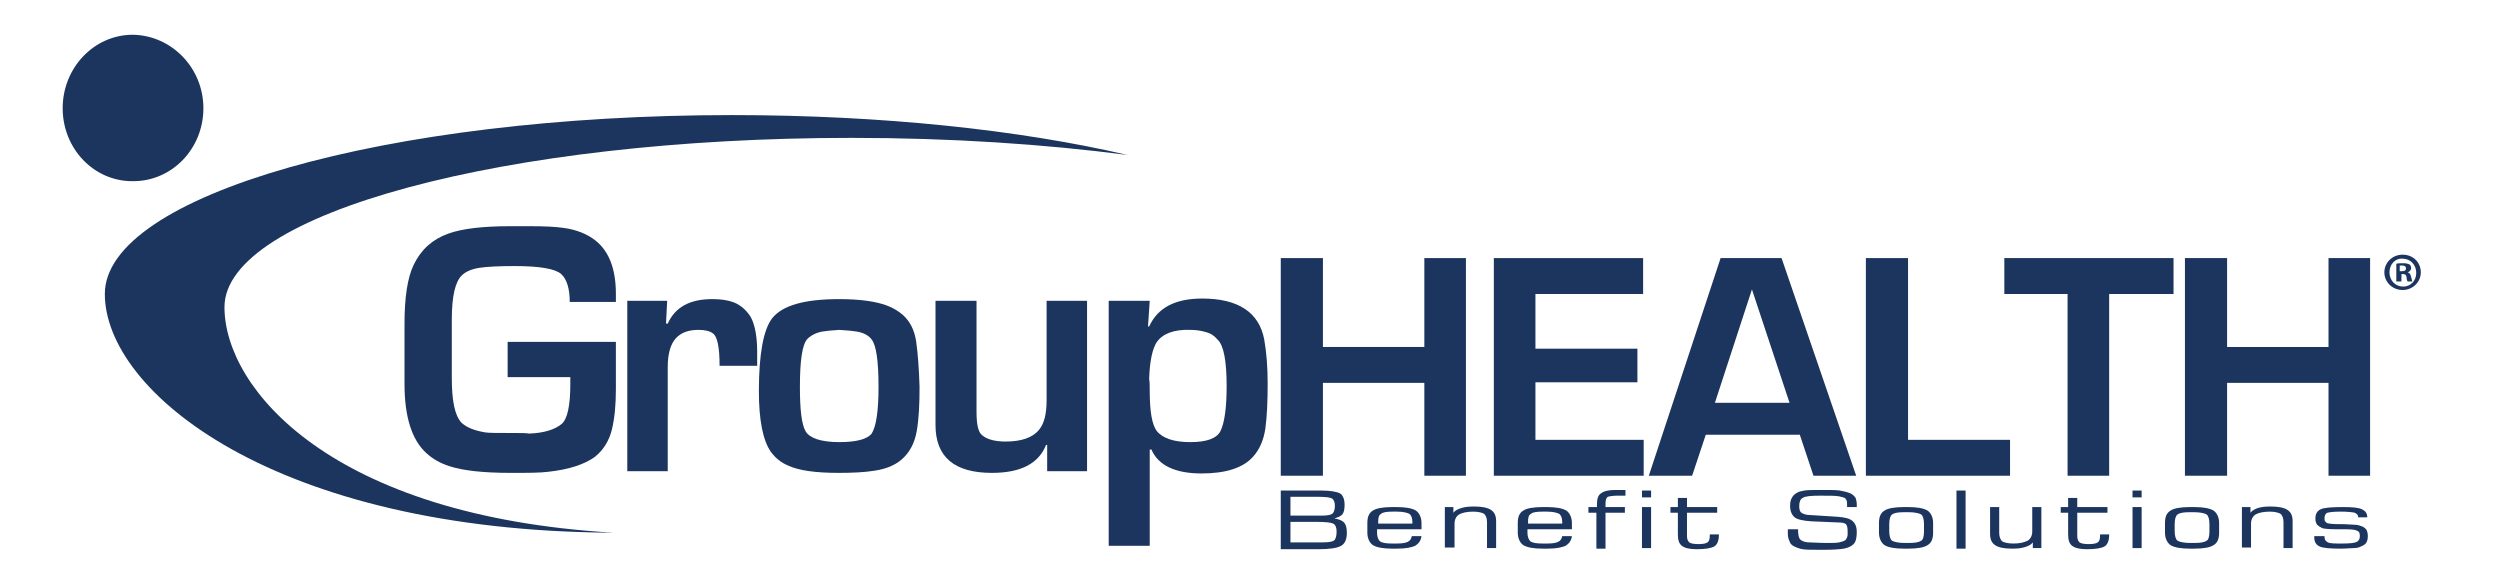 <?xml version="1.0" encoding="utf-8"?>
<!-- Generator: Adobe Illustrator 26.0.1, SVG Export Plug-In . SVG Version: 6.00 Build 0)  -->
<svg version="1.1" id="Layer_1" xmlns="http://www.w3.org/2000/svg" xmlns:xlink="http://www.w3.org/1999/xlink" x="0px" y="0px"
	 viewBox="0 0 438.8 103.2" style="enable-background:new 0 0 438.8 103.2;" xml:space="preserve">
<style type="text/css">
	.st0{fill:#1C355E;}
</style>
<g>
	<path class="st0" d="M257.3,83.5H250V67.2h-17.8v16.3h-7.4V45.3h7.4v15.6H250V45.3h7.3V83.5z"/>
	<path class="st0" d="M288.5,83.5h-26.3V45.3h26.2v6.3h-18.9v9.6h17.9v5.9h-17.9v10.1h19V83.5z"/>
	<path class="st0" d="M325.8,83.5h-7.5l-2.4-7.2h-16.5l-2.4,7.2h-7.6L302,45.3h10.7L325.8,83.5z M314.1,70.7l-6.6-19.9l0,0L301,70.7
		H314.1z"/>
	<path class="st0" d="M352.8,83.5h-25.3V45.3h7.4v31.9h17.9V83.5z"/>
	<path class="st0" d="M381.4,51.6h-11.2v31.9h-7.3V51.6h-11.1v-6.3h29.7V51.6z"/>
	<path class="st0" d="M416,83.5h-7.3V67.2h-17.8v16.3h-7.4V45.3h7.4v15.6h17.8V45.3h7.3V83.5z"/>
</g>
<g>
	<g>
		<path class="st0" d="M108.1,68.3c0,2.7-0.2,5-0.7,7.1c-0.5,2-1.5,3.6-3,4.8c-1.8,1.3-4.5,2.2-8.1,2.6c-1.5,0.2-3.7,0.2-6.6,0.2
			c-4.9,0-8.5-0.4-10.9-1.2c-1.5-0.5-2.8-1.2-4-2.3c-2.5-2.3-3.8-6.3-3.8-12.1V56.8c0-4.5,0.5-8,1.6-10.3c1.3-2.7,3.3-4.5,6.1-5.5
			c2.5-0.9,6.2-1.3,11-1.3h3.1c2.8,0,4.8,0.1,6.1,0.3c2.3,0.3,4.2,1.1,5.6,2.2c2.4,1.9,3.6,5,3.6,9.4v1.4h-8.1c0-2.3-0.5-4-1.5-4.9
			c-1-0.9-3.7-1.4-8.1-1.4c-2.8,0-4.9,0.1-6.2,0.3c-1.4,0.2-2.5,0.7-3.1,1.3c-1.2,1.1-1.8,3.7-1.8,7.8v10.2c0,4,0.5,6.6,1.7,7.9
			c1,0.9,2.4,1.4,4.2,1.7c0.6,0.1,2.2,0.1,4.8,0.1c1.3,0,2.3,0,2.9,0.1c2.6-0.1,4.5-0.7,5.7-1.7c1-0.9,1.5-3.2,1.5-7v-1.2H89.1V60
			h19V68.3z"/>
		<path class="st0" d="M133,64.2h-6.7c0-3.3-0.4-5.2-1.2-5.7c-0.5-0.4-1.4-0.6-2.5-0.6c-1.8,0-3.1,0.5-4,1.5c-0.9,1-1.4,2.7-1.4,5
			v18.3h-7.1V52.8h7l-0.2,4h0.3c1.3-2.9,3.9-4.3,7.8-4.3c1.9,0,3.3,0.3,4.3,0.8c1.1,0.6,1.9,1.4,2.5,2.4c0.7,1.3,1.1,3.4,1.1,6V64.2
			z"/>
		<path class="st0" d="M161.4,67.9c0,2.9-0.1,5.5-0.5,7.8c-0.4,2.2-1.3,3.8-2.7,5c-1.2,1-2.7,1.6-4.6,1.9c-1.8,0.3-3.9,0.4-6.4,0.4
			c-4,0-7-0.4-8.9-1.3c-1.2-0.5-2.2-1.3-3-2.4c-1.4-2-2.1-5.6-2.1-10.6c0-6.6,0.8-10.8,2.3-12.8c1.8-2.3,5.7-3.4,11.8-3.4
			c3.6,0,6.4,0.4,8.3,1.1c1.1,0.4,2.1,1,2.9,1.7c1.3,1.2,2,2.7,2.3,4.6C161.1,62,161.3,64.7,161.4,67.9z M154.2,67.9
			c0-4.5-0.4-7.3-1.2-8.3c-0.5-0.7-1.4-1.2-2.6-1.4c-0.5-0.1-1.5-0.2-3.1-0.3c-1.5,0.1-2.5,0.2-3,0.3c-1.1,0.2-2,0.7-2.6,1.3
			c-0.9,1-1.3,3.8-1.3,8.4c0,4,0.3,6.6,1,7.8c0.7,1.2,2.7,1.9,5.9,1.9c3,0,4.9-0.5,5.7-1.5C153.8,74.8,154.2,72.1,154.2,67.9z"/>
		<path class="st0" d="M190.7,82.7h-6.9v-4.6h-0.2c-1.3,3.3-4.5,4.9-9.5,4.9c-6.6,0-9.9-2.8-9.9-8.4V52.8h7.2v19.5
			c0,2.2,0.3,3.6,1,4.1c0.8,0.7,2.2,1.1,4.1,1.1c2.8,0,4.8-0.7,5.9-2.1c0.9-1.1,1.3-2.8,1.3-5.2V52.8h7.1V82.7z"/>
		<path class="st0" d="M222.5,67.3c0,3-0.1,5.6-0.4,7.9c-0.3,2-1,3.7-2.2,5c-1.7,1.9-4.7,2.9-9,2.9c-4.6,0-7.6-1.4-8.8-4.2h-0.3
			v16.9h-7.2V52.8h7.2l-0.3,4.5h0.2c1.5-3.3,4.6-4.9,9.3-4.9c6.3,0,10,2.4,10.9,7.2C222.3,61.9,222.5,64.4,222.5,67.3z M215.3,67.8
			c0-4.4-0.5-7.2-1.6-8.2c-0.6-0.7-1.2-1.1-2-1.3c-1-0.3-1.9-0.4-2.8-0.4c-2.9-0.1-4.9,0.7-5.9,2.2c-0.7,1.1-1.2,3.2-1.3,6.4
			c0.1,0.5,0.1,1.2,0.1,2.1c0,3.6,0.4,5.9,1.2,7c1,1.3,3,2,5.9,2c2.8,0,4.6-0.6,5.3-1.9C214.9,74.3,215.3,71.7,215.3,67.8z"/>
	</g>
</g>
<path class="st0" d="M35.7,19c0,7.1-5.5,12.8-12.3,12.8C16.5,31.9,11,26.1,11,19c0-7.1,5.5-12.9,12.3-12.9
	C30.1,6.2,35.7,11.9,35.7,19z"/>
<g>
	<path class="st0" d="M224.8,96.2V86.1h7.1c1.6,0,2.7,0.2,3.3,0.5c0.5,0.3,0.8,1,0.8,2c0,0.8-0.1,1.3-0.4,1.7
		c-0.3,0.3-0.7,0.5-1.4,0.7c0.8,0.1,1.4,0.4,1.7,0.7c0.3,0.3,0.5,0.9,0.5,1.8c0,1.1-0.3,1.9-1,2.3c-0.7,0.4-2,0.6-4,0.6H224.8z
		 M226.5,90.5h5.5c0.9,0,1.5-0.1,1.8-0.3c0.3-0.2,0.5-0.7,0.5-1.4c0-0.7-0.2-1.1-0.5-1.3c-0.3-0.2-1.2-0.3-2.5-0.3h-4.8V90.5z
		 M226.5,95.2h5.6c1,0,1.7-0.1,2-0.3c0.3-0.2,0.5-0.7,0.5-1.6c0-0.7-0.2-1.2-0.6-1.4c-0.4-0.2-1.4-0.3-3-0.3h-4.5V95.2z"/>
	<path class="st0" d="M244.4,96.3c-1.6,0-2.7-0.2-3.4-0.6c-0.6-0.4-1-1.2-1-2.2v-1.7c0-1.1,0.3-1.8,1-2.2c0.6-0.4,1.8-0.6,3.4-0.6
		h0.7c1.6,0,2.7,0.2,3.4,0.6c0.6,0.4,1,1.2,1,2.2v1.1l-7.8,0c0,0.1,0,0.2,0,0.2c0,0.1,0,0.2,0,0.4c0,0.7,0.2,1.2,0.5,1.5
		c0.4,0.3,1.1,0.4,2.2,0.4h0.7c1,0,1.6-0.1,2-0.3c0.4-0.2,0.6-0.5,0.7-1h1.7c-0.1,0.8-0.5,1.3-1.1,1.7c-0.7,0.3-1.7,0.5-3.2,0.5
		H244.4z M241.8,91.9h6.1v-0.3c0-0.7-0.2-1.1-0.5-1.4c-0.4-0.2-1.1-0.4-2.2-0.4h-0.7c-1.1,0-1.8,0.1-2.1,0.4
		c-0.4,0.2-0.5,0.7-0.5,1.4V91.9z"/>
	<path class="st0" d="M253.6,96.2V89h1.5v1c0.3-0.4,0.7-0.6,1.3-0.8c0.6-0.2,1.3-0.3,2.3-0.3c1.4,0,2.4,0.2,3,0.6
		c0.6,0.4,0.9,1,0.9,2v4.7h-1.6v-4.5c0-0.8-0.2-1.2-0.5-1.5c-0.3-0.2-1-0.4-1.9-0.4c-1.1,0-2,0.2-2.5,0.5c-0.5,0.3-0.8,0.9-0.8,1.6
		v4.2H253.6z"/>
	<path class="st0" d="M270.8,96.3c-1.6,0-2.7-0.2-3.4-0.6c-0.6-0.4-1-1.2-1-2.2v-1.7c0-1.1,0.3-1.8,1-2.2c0.6-0.4,1.8-0.6,3.4-0.6
		h0.7c1.6,0,2.7,0.2,3.4,0.6c0.6,0.4,1,1.2,1,2.2v1.1l-7.8,0c0,0.1,0,0.2,0,0.2c0,0.1,0,0.2,0,0.4c0,0.7,0.2,1.2,0.5,1.5
		c0.4,0.3,1.1,0.4,2.2,0.4h0.7c1,0,1.6-0.1,2-0.3c0.4-0.2,0.6-0.5,0.7-1h1.7c-0.1,0.8-0.5,1.3-1.1,1.7c-0.7,0.3-1.7,0.5-3.2,0.5
		H270.8z M268.1,91.9h6.1v-0.3c0-0.7-0.2-1.1-0.5-1.4c-0.4-0.2-1.1-0.4-2.2-0.4h-0.7c-1.1,0-1.8,0.1-2.1,0.4
		c-0.4,0.2-0.5,0.7-0.5,1.4V91.9z"/>
	<path class="st0" d="M278.8,90V89h1.5c0-0.1,0-0.1,0-0.2c0-0.1,0-0.2,0-0.3c0-0.9,0.2-1.6,0.7-1.9c0.5-0.4,1.3-0.6,2.5-0.6
		c0.3,0,0.6,0,0.9,0c0.3,0,0.6,0,0.9,0v1c-0.1,0-0.2,0-0.4,0c-0.5,0-0.8,0-1,0c-0.8,0-1.4,0.1-1.7,0.2c-0.3,0.2-0.4,0.6-0.4,1.2V89
		h3.4V90h-3.4v6.3h-1.6V90H278.8z"/>
	<path class="st0" d="M288.2,87.3v-1.2h1.6v1.2H288.2z M288.2,96.2V89h1.6v7.2H288.2z"/>
	<path class="st0" d="M293.2,90V89h1.3v-1.6h1.6V89h5.3V90h-5.3v4c0,0.6,0.1,0.9,0.4,1.2c0.3,0.2,0.8,0.3,1.6,0.3
		c0.8,0,1.3-0.1,1.6-0.3c0.3-0.2,0.4-0.6,0.4-1.2v-0.2h1.6v0.1c0,1-0.3,1.7-0.8,2c-0.5,0.3-1.5,0.5-3.1,0.5c-1.2,0-2.1-0.2-2.6-0.6
		c-0.5-0.4-0.7-1-0.7-2V90H293.2z"/>
	<path class="st0" d="M313.9,92.9h1.7v0.2c0,0.6,0.1,1.1,0.2,1.3c0.1,0.3,0.4,0.5,0.7,0.6c0.2,0.1,0.6,0.2,1.1,0.2
		c0.5,0,1.6,0.1,3.2,0.1c0.9,0,1.5,0,2-0.1c0.5-0.1,0.8-0.2,1.1-0.4c0.1-0.1,0.2-0.2,0.3-0.5c0.1-0.2,0.1-0.5,0.1-0.9
		c0-0.8-0.1-1.2-0.3-1.4c-0.2-0.2-0.7-0.3-1.4-0.3l-4.7-0.2c-1.4-0.1-2.4-0.3-2.9-0.7c-0.5-0.4-0.8-1.1-0.8-2c0-0.6,0.1-1.1,0.3-1.4
		c0.2-0.4,0.5-0.7,0.9-0.9c0.3-0.2,0.7-0.3,1.3-0.4c0.6-0.1,1.5-0.1,2.9-0.1h0.5c1.6,0,2.7,0,3.3,0.2c0.6,0.1,1.2,0.3,1.6,0.5
		c0.3,0.2,0.5,0.4,0.7,0.7c0.1,0.3,0.2,0.7,0.2,1.1c0,0.1,0,0.2,0,0.3c0,0.1,0,0.1,0,0.2h-1.7v-0.3c0-0.4,0-0.7-0.1-0.9
		c-0.1-0.2-0.2-0.3-0.3-0.4c-0.2-0.1-0.6-0.2-1.1-0.3C322,87,321,87,319.4,87c-1.6,0-2.6,0.1-3,0.4c-0.4,0.2-0.6,0.7-0.6,1.4
		c0,0.6,0.1,1,0.4,1.2c0.3,0.2,0.8,0.4,1.5,0.4l4.8,0.3c1.3,0.1,2.1,0.3,2.6,0.7c0.5,0.4,0.8,1,0.8,2c0,0.7-0.1,1.2-0.2,1.5
		c-0.1,0.3-0.3,0.6-0.6,0.8c-0.4,0.3-0.9,0.5-1.5,0.6c-0.6,0.1-1.8,0.2-3.4,0.2h-0.8c-1.4,0-2.4,0-3-0.1c-0.6-0.1-1.1-0.3-1.5-0.5
		c-0.4-0.2-0.7-0.5-0.8-0.9c-0.2-0.4-0.3-0.8-0.3-1.4V92.9z"/>
	<path class="st0" d="M334.2,96.3c-1.6,0-2.7-0.2-3.4-0.6c-0.6-0.4-1-1.2-1-2.2v-1.7c0-1.1,0.3-1.8,1-2.2c0.6-0.4,1.8-0.6,3.4-0.6
		h0.7c1.6,0,2.7,0.2,3.4,0.6c0.6,0.4,1,1.2,1,2.2v1.7c0,1.1-0.3,1.8-1,2.2c-0.6,0.4-1.8,0.6-3.4,0.6H334.2z M337.7,93.3V92
		c0-0.9-0.2-1.5-0.5-1.7c-0.3-0.2-1.1-0.4-2.2-0.4h-0.7c-1.1,0-1.8,0.1-2.2,0.4c-0.3,0.2-0.5,0.8-0.5,1.7v1.2c0,0.9,0.2,1.5,0.5,1.7
		c0.3,0.2,1.1,0.4,2.2,0.4h0.7c1.1,0,1.8-0.1,2.2-0.4C337.5,94.8,337.7,94.2,337.7,93.3z"/>
	<path class="st0" d="M343.4,96.2V86.1h1.6v10.2H343.4z"/>
	<path class="st0" d="M358.3,89v7.2h-1.5v-1c-0.3,0.4-0.7,0.6-1.3,0.8c-0.6,0.2-1.3,0.3-2.3,0.3c-1.4,0-2.4-0.2-3-0.6
		c-0.6-0.4-0.9-1-0.9-2V89h1.6v4.5c0,0.7,0.2,1.2,0.5,1.5c0.3,0.2,1,0.4,2,0.4c1.1,0,1.9-0.2,2.5-0.5c0.5-0.3,0.8-0.9,0.8-1.6V89
		H358.3z"/>
	<path class="st0" d="M361.7,90V89h1.3v-1.6h1.6V89h5.3V90h-5.3v4c0,0.6,0.1,0.9,0.4,1.2c0.3,0.2,0.8,0.3,1.6,0.3
		c0.8,0,1.3-0.1,1.6-0.3c0.3-0.2,0.4-0.6,0.4-1.2v-0.2h1.6v0.1c0,1-0.3,1.7-0.8,2c-0.5,0.3-1.5,0.5-3.1,0.5c-1.2,0-2.1-0.2-2.6-0.6
		c-0.5-0.4-0.7-1-0.7-2V90H361.7z"/>
	<path class="st0" d="M374.3,87.3v-1.2h1.6v1.2H374.3z M374.3,96.2V89h1.6v7.2H374.3z"/>
	<path class="st0" d="M384.4,96.3c-1.6,0-2.7-0.2-3.4-0.6c-0.6-0.4-1-1.2-1-2.2v-1.7c0-1.1,0.3-1.8,1-2.2c0.6-0.4,1.8-0.6,3.4-0.6
		h0.7c1.6,0,2.7,0.2,3.4,0.6c0.6,0.4,1,1.2,1,2.2v1.7c0,1.1-0.3,1.8-1,2.2c-0.6,0.4-1.8,0.6-3.4,0.6H384.4z M387.8,93.3V92
		c0-0.9-0.2-1.5-0.5-1.7c-0.3-0.2-1.1-0.4-2.2-0.4h-0.7c-1.1,0-1.8,0.1-2.2,0.4c-0.3,0.2-0.5,0.8-0.5,1.7v1.2c0,0.9,0.2,1.5,0.5,1.7
		c0.3,0.2,1.1,0.4,2.2,0.4h0.7c1.1,0,1.8-0.1,2.2-0.4C387.6,94.8,387.8,94.2,387.8,93.3z"/>
	<path class="st0" d="M393.5,96.2V89h1.5v1c0.3-0.4,0.7-0.6,1.2-0.8c0.6-0.2,1.3-0.3,2.3-0.3c1.4,0,2.4,0.2,3,0.6
		c0.6,0.4,0.9,1,0.9,2v4.7h-1.6v-4.5c0-0.8-0.2-1.2-0.5-1.5c-0.3-0.2-1-0.4-1.9-0.4c-1.1,0-2,0.2-2.5,0.5c-0.5,0.3-0.8,0.9-0.8,1.6
		v4.2H393.5z"/>
	<path class="st0" d="M406.4,94.1h1.6v0.2c0,0.4,0.2,0.7,0.6,0.9c0.4,0.2,1.2,0.2,2.5,0.2c1.4,0,2.2-0.1,2.6-0.3
		c0.3-0.2,0.5-0.5,0.5-1c0-0.5-0.1-0.8-0.4-0.9c-0.3-0.2-0.9-0.3-2-0.3c-0.4,0-0.9,0-1.6,0c-1.4,0-2.3-0.1-2.6-0.2
		c-0.4-0.2-0.7-0.4-0.9-0.6c-0.2-0.3-0.3-0.6-0.3-1.1c0-0.8,0.3-1.3,0.9-1.6c0.6-0.3,1.9-0.4,4-0.4c1.6,0,2.7,0.1,3.3,0.4
		c0.6,0.3,0.9,0.7,0.9,1.4h-1.6v-0.1c0-0.3-0.2-0.5-0.6-0.7c-0.4-0.1-1.2-0.2-2.5-0.2c-1.2,0-1.9,0.1-2.3,0.2
		c-0.3,0.1-0.5,0.5-0.5,0.9c0,0.3,0,0.5,0.1,0.6c0.1,0.1,0.2,0.2,0.3,0.3c0.3,0.1,1,0.2,2.1,0.2c0.3,0,0.5,0,0.6,0
		c0.9,0,1.6,0.1,2.1,0.1c0.5,0,0.9,0.1,1.1,0.2c0.5,0.1,0.8,0.4,1,0.6c0.2,0.3,0.3,0.7,0.3,1.2c0,0.5-0.1,0.9-0.3,1.2
		c-0.2,0.3-0.6,0.5-1.1,0.7c-0.2,0.1-0.6,0.2-1.1,0.2c-0.5,0-1.3,0.1-2.2,0.1c-1.9,0-3.2-0.1-3.8-0.4c-0.6-0.3-0.9-0.8-0.9-1.6V94.1
		z"/>
</g>
<path class="st0" d="M39.4,53.9c0-16.4,49.3-29.7,110.1-29.7c17.4,0,33.8,1.1,48.4,3c-18.9-4.4-43.1-7-69.4-7
	c-60.8,0-110.1,14.1-110.1,31.4c0,17.1,29.6,41.6,89.3,41.9C58.1,90.6,39.4,68.2,39.4,53.9z"/>
<g>
	<g>
		<path class="st0" d="M424.9,47.8c0,1.7-1.4,3.1-3.2,3.1c-1.8,0-3.2-1.4-3.2-3.1c0-1.7,1.4-3.1,3.2-3.1
			C423.6,44.7,424.9,46.1,424.9,47.8z M419.4,47.8c0,1.4,1,2.5,2.4,2.5c1.4,0,2.3-1.1,2.3-2.4c0-1.4-1-2.5-2.4-2.5
			C420.4,45.3,419.4,46.4,419.4,47.8z M421.3,49.4h-0.7v-3.1c0.3-0.1,0.7-0.1,1.2-0.1c0.6,0,0.8,0.1,1.1,0.2
			c0.2,0.1,0.3,0.4,0.3,0.7c0,0.3-0.3,0.6-0.6,0.7v0c0.3,0.1,0.5,0.3,0.6,0.8c0.1,0.5,0.2,0.7,0.2,0.8h-0.8
			c-0.1-0.1-0.2-0.4-0.2-0.8c-0.1-0.3-0.2-0.5-0.6-0.5h-0.3V49.4z M421.3,47.6h0.3c0.4,0,0.7-0.1,0.7-0.5c0-0.3-0.2-0.5-0.7-0.5
			c-0.2,0-0.3,0-0.4,0V47.6z"/>
	</g>
</g>
</svg>
